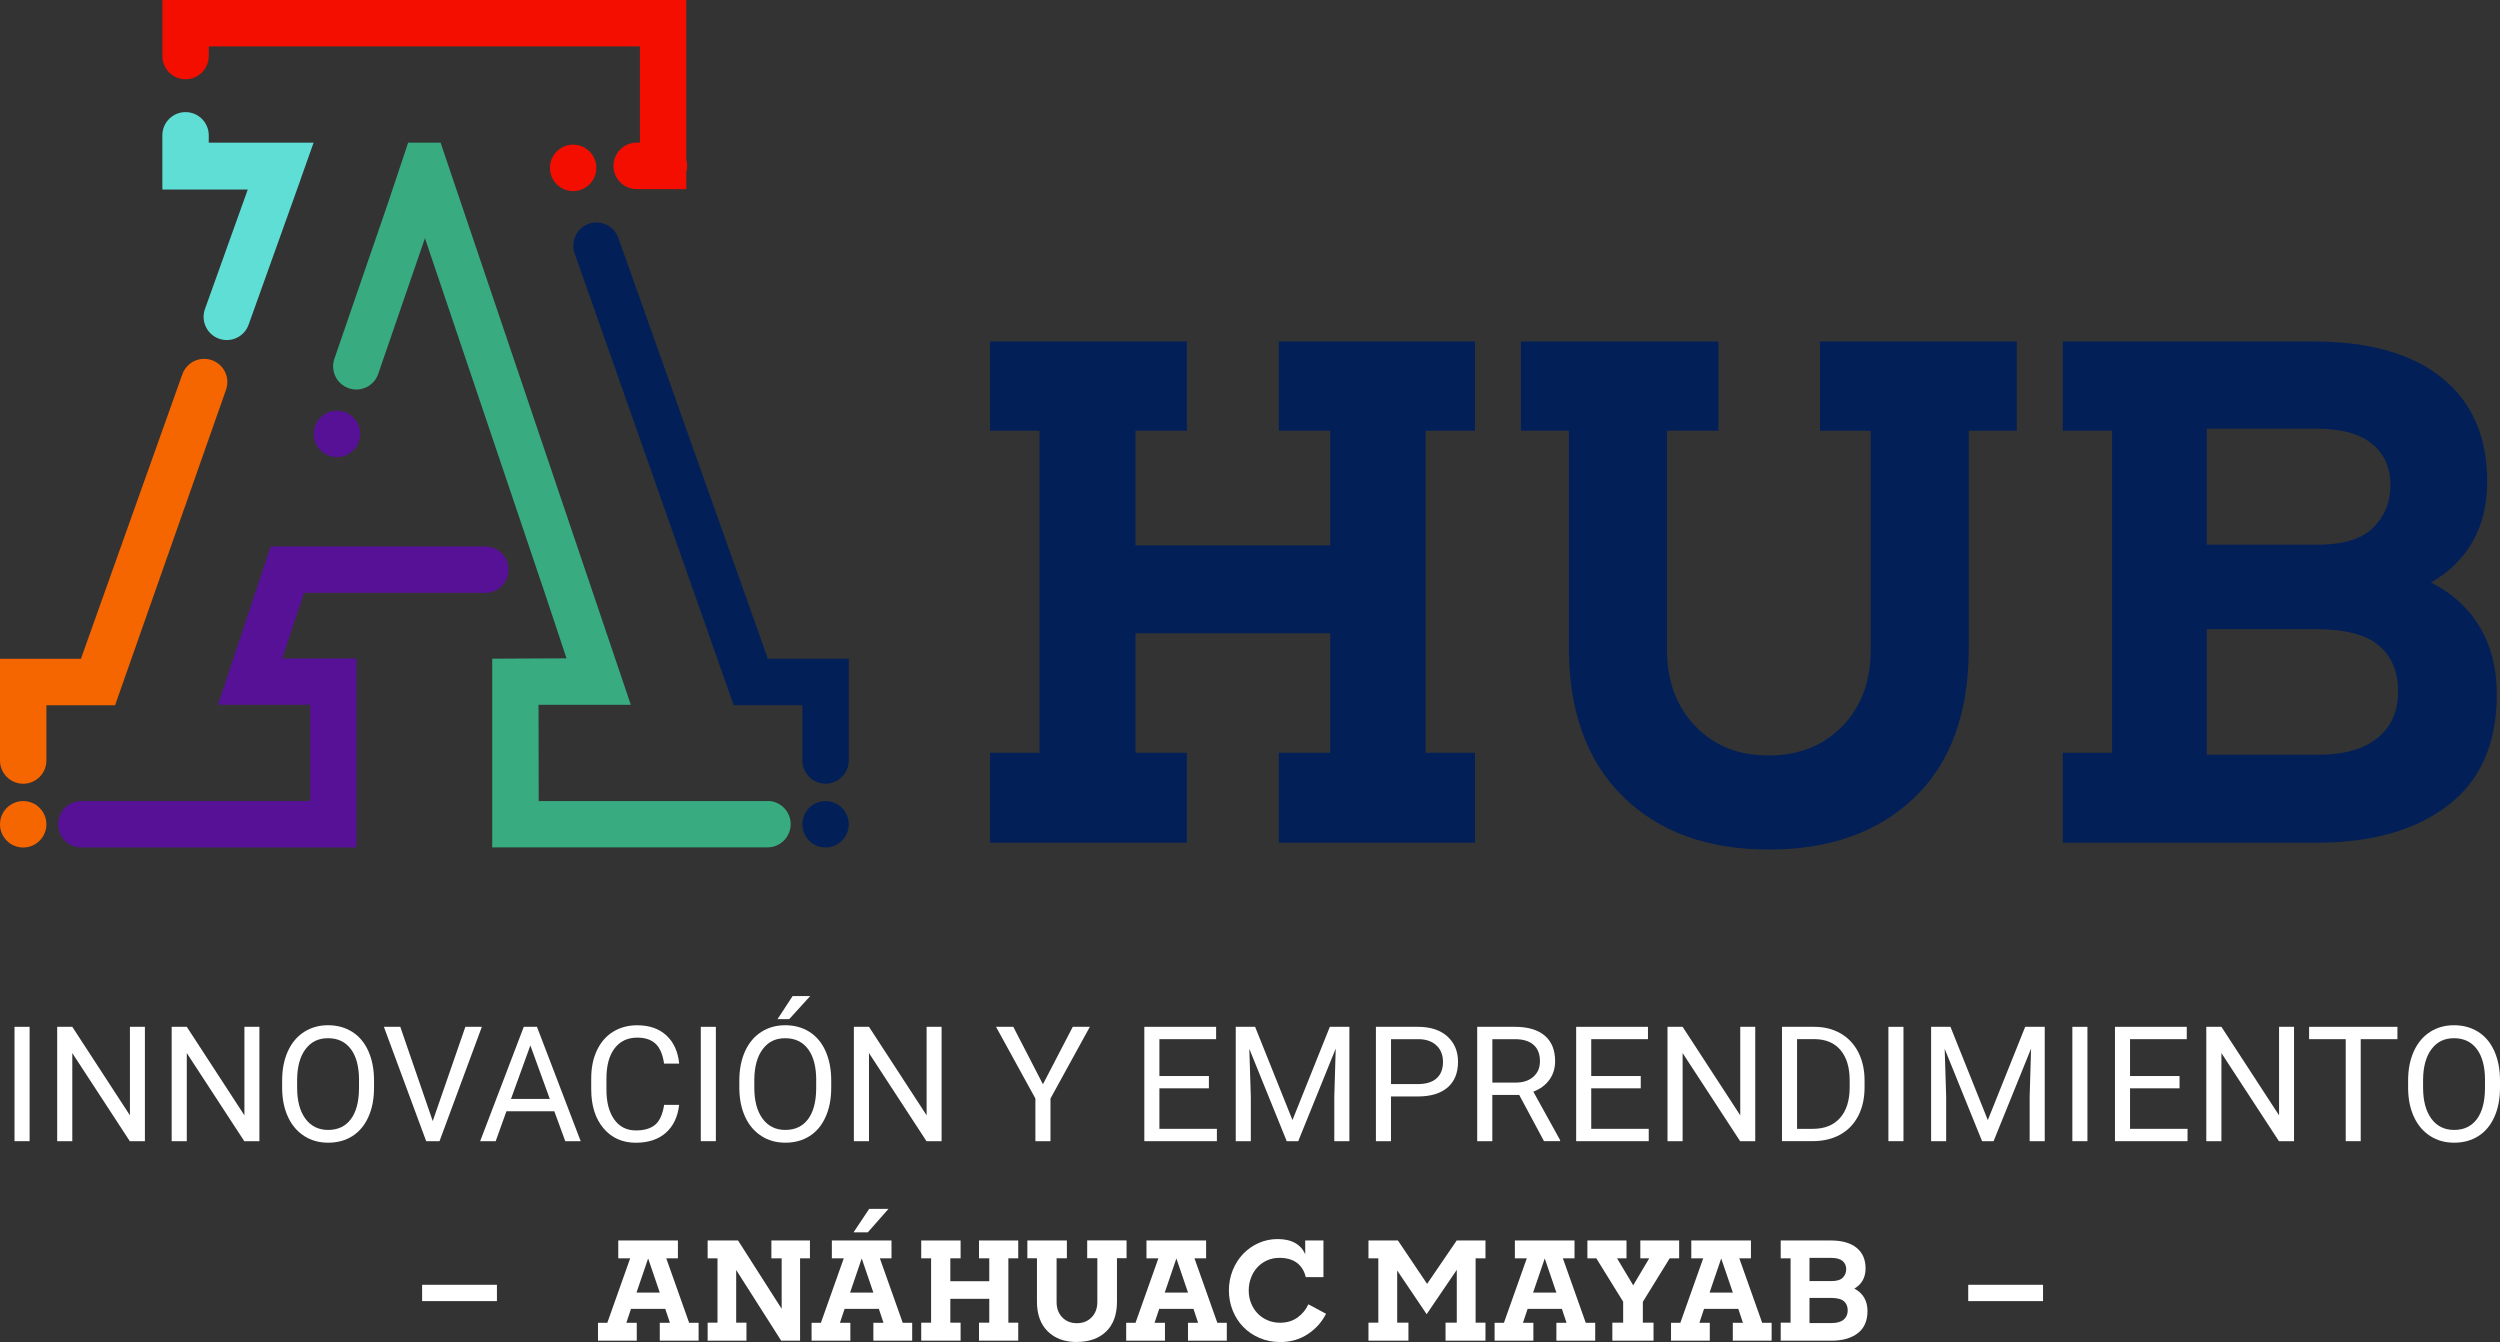 <svg width="326" height="175" viewBox="0 0 326 175" fill="none" xmlns="http://www.w3.org/2000/svg">
<rect x="0" y="0" width="326" height="175" fill="#333333" stroke="none"/>
<g clip-path="url(#clip0_652_4903)">
<path d="M3.859 148.809H1.894V133.899H3.859V148.809Z" fill="white"/>
<path d="M18.896 148.809H16.925L9.427 137.321V148.809H7.456V133.899H9.427L16.943 145.441V133.899H18.896V148.809Z" fill="white"/>
<path d="M33.826 148.809H31.854L24.357 137.321V148.809H22.386V133.899H24.357L31.872 145.441V133.899H33.826V148.809Z" fill="white"/>
<path d="M48.773 141.834C48.773 143.295 48.529 144.57 48.035 145.655C47.546 146.746 46.85 147.575 45.95 148.148C45.051 148.72 44.003 149.006 42.8 149.006C41.597 149.006 40.585 148.72 39.679 148.142C38.774 147.563 38.066 146.741 37.566 145.673C37.065 144.606 36.809 143.366 36.791 141.959V140.886C36.791 139.455 37.041 138.185 37.536 137.088C38.036 135.991 38.739 135.151 39.65 134.566C40.561 133.982 41.603 133.69 42.776 133.69C43.949 133.69 45.021 133.976 45.932 134.554C46.844 135.133 47.546 135.967 48.035 137.064C48.523 138.161 48.773 139.437 48.773 140.886V141.828V141.834ZM46.82 140.874C46.82 139.103 46.462 137.75 45.754 136.802C45.045 135.854 44.051 135.383 42.776 135.383C41.502 135.383 40.561 135.854 39.846 136.802C39.132 137.75 38.768 139.062 38.745 140.737V141.834C38.745 143.545 39.102 144.892 39.822 145.876C40.543 146.854 41.532 147.343 42.794 147.343C44.057 147.343 45.045 146.878 45.742 145.954C46.439 145.029 46.796 143.7 46.814 141.977V140.874H46.82Z" fill="white"/>
<path d="M56.426 146.198L60.684 133.899H62.833L57.313 148.809H55.574L50.059 133.899H52.197L56.432 146.198H56.426Z" fill="white"/>
<path d="M72.278 144.91H66.037L64.638 148.809H62.613L68.3 133.899H70.021L75.721 148.809H73.708L72.284 144.91H72.278ZM66.633 143.301H71.695L69.158 136.325L66.633 143.301Z" fill="white"/>
<path d="M88.56 144.076C88.375 145.655 87.792 146.872 86.815 147.724C85.838 148.583 84.534 149.012 82.914 149.012C81.158 149.012 79.746 148.38 78.686 147.116C77.626 145.852 77.096 144.165 77.096 142.049V140.618C77.096 139.234 77.34 138.012 77.841 136.963C78.335 135.914 79.037 135.103 79.943 134.542C80.848 133.982 81.902 133.696 83.093 133.696C84.677 133.696 85.946 134.137 86.898 135.019C87.851 135.902 88.411 137.13 88.566 138.692H86.595C86.422 137.5 86.053 136.635 85.487 136.104C84.915 135.568 84.123 135.306 83.099 135.306C81.842 135.306 80.86 135.771 80.145 136.701C79.431 137.631 79.079 138.954 79.079 140.665V142.108C79.079 143.73 79.419 145.018 80.092 145.971C80.764 146.925 81.711 147.408 82.926 147.408C84.016 147.408 84.856 147.158 85.439 146.663C86.023 146.168 86.41 145.304 86.601 144.076H88.572H88.56Z" fill="white"/>
<path d="M93.348 148.809H91.383V133.899H93.348V148.809Z" fill="white"/>
<path d="M108.391 141.834C108.391 143.295 108.147 144.57 107.652 145.655C107.164 146.746 106.467 147.575 105.568 148.148C104.669 148.72 103.621 149.006 102.418 149.006C101.215 149.006 100.202 148.72 99.297 148.142C98.392 147.563 97.683 146.741 97.183 145.673C96.683 144.606 96.427 143.366 96.409 141.959V140.886C96.409 139.455 96.659 138.185 97.153 137.088C97.653 135.991 98.356 135.151 99.267 134.566C100.179 133.982 101.221 133.69 102.394 133.69C103.567 133.69 104.639 133.976 105.55 134.554C106.461 135.133 107.164 135.967 107.652 137.064C108.141 138.161 108.391 139.437 108.391 140.886V141.828V141.834ZM106.437 140.874C106.437 139.103 106.08 137.75 105.371 136.802C104.663 135.854 103.668 135.383 102.394 135.383C101.119 135.383 100.179 135.854 99.464 136.802C98.749 137.75 98.386 139.062 98.362 140.737V141.834C98.362 143.545 98.719 144.892 99.44 145.876C100.161 146.854 101.149 147.343 102.412 147.343C103.674 147.343 104.663 146.878 105.36 145.954C106.056 145.029 106.414 143.7 106.431 141.977V140.874H106.437ZM103.359 129.886H105.651L102.912 132.897H101.387L103.359 129.886Z" fill="white"/>
<path d="M122.784 148.809H120.813L113.316 137.321V148.809H111.345V133.899H113.316L120.831 145.441V133.899H122.784V148.809Z" fill="white"/>
<path d="M135.999 141.387L139.888 133.899H142.115L136.982 143.247V148.809H135.016V143.247L129.883 133.899H132.134L135.999 141.387Z" fill="white"/>
<path d="M157.64 141.917H151.185V147.2H158.682V148.809H149.22V133.899H158.581V135.508H151.185V140.314H157.64V141.923V141.917Z" fill="white"/>
<path d="M163.667 133.899L168.538 146.061L173.41 133.899H175.959V148.809H173.993V143.002L174.178 136.736L169.289 148.809H167.788L162.911 136.766L163.107 143.002V148.809H161.142V133.899H163.679H163.667Z" fill="white"/>
<path d="M181.384 142.973V148.809H179.419V133.899H184.909C186.541 133.899 187.815 134.316 188.738 135.151C189.661 135.985 190.126 137.088 190.126 138.459C190.126 139.908 189.673 141.023 188.768 141.804C187.863 142.585 186.571 142.979 184.885 142.979H181.378L181.384 142.973ZM181.384 141.363H184.915C185.963 141.363 186.767 141.112 187.327 140.618C187.887 140.123 188.167 139.407 188.167 138.471C188.167 137.583 187.887 136.874 187.327 136.337C186.767 135.806 185.999 135.526 185.028 135.508H181.39V141.363H181.384Z" fill="white"/>
<path d="M198.094 142.776H194.598V148.809H192.627V133.899H197.558C199.237 133.899 200.524 134.28 201.429 135.043C202.334 135.806 202.787 136.921 202.787 138.382C202.787 139.312 202.537 140.117 202.036 140.808C201.536 141.5 200.839 142.013 199.946 142.353L203.442 148.678V148.803H201.334L198.1 142.77L198.094 142.776ZM194.598 141.172H197.618C198.594 141.172 199.368 140.922 199.946 140.415C200.524 139.908 200.81 139.234 200.81 138.382C200.81 137.458 200.536 136.748 199.988 136.259C199.44 135.765 198.648 135.52 197.612 135.508H194.604V141.172H194.598Z" fill="white"/>
<path d="M213.953 141.917H207.497V147.2H214.995V148.809H205.532V133.899H214.894V135.508H207.497V140.314H213.953V141.923V141.917Z" fill="white"/>
<path d="M228.882 148.809H226.911L219.414 137.321V148.809H217.443V133.899H219.414L226.929 145.441V133.899H228.882V148.809Z" fill="white"/>
<path d="M232.372 148.809V133.899H236.577C237.875 133.899 239.018 134.185 240.013 134.757C241.007 135.329 241.775 136.146 242.317 137.201C242.859 138.257 243.133 139.473 243.139 140.844V141.798C243.139 143.205 242.865 144.439 242.323 145.494C241.781 146.55 241.007 147.367 240.001 147.933C238.994 148.499 237.821 148.791 236.487 148.803H232.366L232.372 148.809ZM234.337 135.508V147.2H236.404C237.917 147.2 239.096 146.729 239.935 145.787C240.775 144.845 241.198 143.503 241.198 141.756V140.886C241.198 139.193 240.799 137.875 240.007 136.933C239.215 135.991 238.083 135.514 236.624 135.502H234.331L234.337 135.508Z" fill="white"/>
<path d="M248.213 148.809H246.248V133.899H248.213V148.809Z" fill="white"/>
<path d="M254.341 133.899L259.212 146.061L264.084 133.899H266.633V148.809H264.667V143.002L264.852 136.736L259.963 148.809H258.462L253.585 136.766L253.781 143.002V148.809H251.816V133.899H254.353H254.341Z" fill="white"/>
<path d="M272.201 148.809H270.235V133.899H272.201V148.809Z" fill="white"/>
<path d="M284.212 141.917H277.757V147.2H285.254V148.809H275.792V133.899H285.153V135.508H277.757V140.314H284.212V141.923V141.917Z" fill="white"/>
<path d="M299.142 148.809H297.171L289.673 137.321V148.809H287.702V133.899H289.673L297.189 145.441V133.899H299.142V148.809Z" fill="white"/>
<path d="M312.625 135.508H307.837V148.809H305.883V135.508H301.107V133.899H312.625V135.508Z" fill="white"/>
<path d="M326 141.834C326 143.295 325.756 144.57 325.262 145.655C324.773 146.746 324.076 147.575 323.177 148.148C322.278 148.72 321.23 149.006 320.027 149.006C318.824 149.006 317.812 148.72 316.906 148.142C316.001 147.563 315.293 146.741 314.792 145.673C314.292 144.606 314.036 143.366 314.018 141.959V140.886C314.018 139.455 314.268 138.185 314.763 137.088C315.263 135.991 315.965 135.151 316.877 134.566C317.788 133.982 318.83 133.69 320.003 133.69C321.176 133.69 322.248 133.976 323.159 134.554C324.071 135.133 324.773 135.967 325.262 137.064C325.75 138.161 326 139.437 326 140.886V141.828V141.834ZM324.047 140.874C324.047 139.103 323.689 137.75 322.981 136.802C322.272 135.854 321.278 135.383 320.003 135.383C318.729 135.383 317.788 135.854 317.073 136.802C316.359 137.75 315.995 139.062 315.971 140.737V141.834C315.971 143.545 316.329 144.892 317.049 145.876C317.77 146.854 318.758 147.343 320.021 147.343C321.283 147.343 322.272 146.878 322.969 145.954C323.666 145.029 324.023 143.7 324.041 141.977V140.874H324.047Z" fill="white"/>
<path d="M77.978 174.821V172.496H79.192L82.176 164.084H80.622V161.759H88.399V164.084H86.88L89.864 172.496H91.097V174.821H86.035V172.496H87.357L86.749 170.672H82.283L81.676 172.496H83.034V174.821H77.972H77.978ZM82.998 168.555H86.035L84.516 164.102L82.998 168.555Z" fill="white"/>
<path d="M92.276 174.821V172.478H93.562V164.084H92.276V161.759H96.242L101.929 170.672V164.084H100.589V161.759H105.616V164.084H104.329V174.821H101.864L95.998 165.604V172.478H97.338V174.821H92.276Z" fill="white"/>
<path d="M105.83 174.821V172.496H107.045L110.028 164.084H108.474V161.759H116.252V164.084H114.733L117.717 172.496H118.949V174.821H113.887V172.496H115.209L114.602 170.672H110.136L109.528 172.496H110.886V174.821H105.824H105.83ZM110.85 168.555H113.887L112.369 164.102L110.85 168.555ZM111.303 160.697L113.34 157.639H115.859L113.161 160.697H111.303Z" fill="white"/>
<path d="M120.128 174.821V172.478H121.415V164.084H120.128V161.759H125.262V164.084H123.922V167.071H129.002V164.084H127.662V161.759H132.777V164.084H131.491V172.478H132.777V174.821H127.662V172.478H129.002V169.366H123.922V172.478H125.262V174.821H120.128Z" fill="white"/>
<path d="M140.424 175C138.828 175 137.559 174.535 136.624 173.611C135.689 172.687 135.219 171.399 135.219 169.754V164.078H133.968V161.753H139.12V164.078H137.78V169.789C137.78 170.6 138.024 171.262 138.512 171.775C139.001 172.287 139.638 172.544 140.424 172.544C141.21 172.544 141.853 172.287 142.347 171.781C142.842 171.274 143.092 170.606 143.092 169.783V164.072H141.77V161.747H146.903V164.072H145.652V169.748C145.652 171.429 145.182 172.723 144.241 173.629C143.3 174.535 142.032 174.988 140.436 174.988L140.424 175Z" fill="white"/>
<path d="M146.855 174.821V172.496H148.07L151.054 164.084H149.5V161.759H157.277V164.084H155.758L158.742 172.496H159.975V174.821H154.913V172.496H156.235L155.627 170.672H151.161L150.554 172.496H151.911V174.821H146.849H146.855ZM151.882 168.555H154.919L153.4 164.102L151.882 168.555Z" fill="white"/>
<path d="M166.936 175C165.96 175 165.061 174.821 164.239 174.469C163.417 174.118 162.708 173.635 162.119 173.027C161.529 172.418 161.071 171.703 160.743 170.886C160.415 170.069 160.249 169.199 160.249 168.281C160.249 167.363 160.415 166.457 160.749 165.634C161.082 164.811 161.535 164.102 162.107 163.505C162.678 162.909 163.351 162.438 164.126 162.092C164.9 161.747 165.722 161.574 166.591 161.574C167.52 161.574 168.288 161.747 168.896 162.092C169.503 162.438 169.938 162.933 170.2 163.577V161.753H172.576V166.534H170.271C170.081 165.735 169.7 165.115 169.128 164.68C168.556 164.245 167.788 164.024 166.823 164.024C166.24 164.024 165.704 164.137 165.215 164.358C164.727 164.579 164.304 164.883 163.953 165.264C163.601 165.646 163.328 166.099 163.131 166.618C162.934 167.136 162.833 167.697 162.833 168.293C162.833 168.889 162.935 169.408 163.137 169.92C163.339 170.433 163.619 170.88 163.977 171.256C164.334 171.632 164.763 171.93 165.263 172.15C165.763 172.371 166.311 172.484 166.907 172.484C167.8 172.484 168.562 172.258 169.187 171.81C169.813 171.363 170.289 170.785 170.611 170.081L172.915 171.316C172.368 172.401 171.57 173.289 170.527 173.975C169.485 174.66 168.282 175.006 166.924 175.006L166.936 175Z" fill="white"/>
<path d="M178.448 174.821V172.478H179.734V164.084H178.448V161.759H182.289L186.094 167.416L189.953 161.759H193.705V164.084H192.419V172.478H193.705V174.821H188.5V172.478H189.965V165.586L186.035 171.369L182.194 165.676V172.478H183.659V174.821H178.436H178.448Z" fill="white"/>
<path d="M194.896 174.821V172.496H196.111L199.095 164.084H197.54V161.759H205.318V164.084H203.799L206.783 172.496H208.015V174.821H202.953V172.496H204.276L203.668 170.672H199.202L198.594 172.496H199.952V174.821H194.89H194.896ZM199.916 168.555H202.953L201.435 164.102L199.916 168.555Z" fill="white"/>
<path d="M210.249 174.821V172.478H211.66V169.742L208.158 164.084H206.997V161.759H212.095V164.084H210.862L212.97 167.607L215.06 164.084H213.899V161.759H218.961V164.084H217.728L214.227 169.759V172.478H215.62V174.821H210.255H210.249Z" fill="white"/>
<path d="M217.901 174.821V172.496H219.116L222.1 164.084H220.545V161.759H228.323V164.084H226.804L229.788 172.496H231.02V174.821H225.958V172.496H227.281L226.673 170.672H222.207L221.599 172.496H222.957V174.821H217.895H217.901ZM222.927 168.555H225.964L224.446 164.102L222.927 168.555Z" fill="white"/>
<path d="M232.205 174.821V172.478H233.492V164.084H232.205V161.759H238.75C240.191 161.759 241.305 162.075 242.091 162.707C242.877 163.339 243.27 164.239 243.27 165.407C243.27 166.003 243.145 166.522 242.895 166.963C242.645 167.405 242.282 167.762 241.805 168.036C242.353 168.311 242.776 168.698 243.074 169.193C243.372 169.688 243.52 170.278 243.52 170.958C243.52 172.234 243.098 173.2 242.252 173.849C241.406 174.499 240.263 174.827 238.822 174.827H232.205V174.821ZM238.816 164.03H235.957V167.053H238.851C239.518 167.053 240.001 166.904 240.299 166.606C240.596 166.308 240.745 165.938 240.745 165.497C240.745 165.056 240.584 164.686 240.263 164.424C239.941 164.161 239.459 164.03 238.816 164.03ZM238.762 169.253H235.957V172.526H238.851C239.53 172.526 240.048 172.383 240.406 172.085C240.763 171.793 240.942 171.387 240.942 170.874C240.942 170.362 240.775 169.962 240.442 169.676C240.108 169.39 239.548 169.247 238.762 169.247V169.253Z" fill="white"/>
<path d="M266.412 167.536H256.658V169.664H266.412V167.536Z" fill="white"/>
<path d="M64.799 167.536H55.044V169.664H64.799V167.536Z" fill="white"/>
<path d="M129.103 109.884V98.157H135.541V56.167H129.103V44.529H154.77V56.167H148.064V71.12H173.463V56.167H166.758V44.529H192.335V56.167H185.898V98.157H192.335V109.884H166.758V98.157H173.463V82.578H148.064V98.157H154.77V109.884H129.103Z" fill="#022057"/>
<path d="M230.609 110.778C222.618 110.778 216.287 108.465 211.606 103.839C206.926 99.212 204.585 92.779 204.585 84.546V56.161H198.326V44.524H224.083V56.161H217.377V84.725C217.377 88.785 218.598 92.1 221.045 94.663C223.487 97.233 226.679 98.515 230.615 98.515C234.552 98.515 237.756 97.245 240.227 94.711C242.699 92.177 243.937 88.844 243.937 84.731V56.167H237.321V44.529H262.988V56.167H256.729V84.552C256.729 92.97 254.371 99.445 249.666 103.982C244.956 108.519 238.607 110.784 230.615 110.784L230.609 110.778Z" fill="#022057"/>
<path d="M268.979 109.884V98.157H275.416V56.167H268.979V44.529H301.709C308.92 44.529 314.501 46.109 318.431 49.275C322.367 52.441 324.333 56.948 324.333 62.797C324.333 65.784 323.707 68.377 322.457 70.589C321.206 72.801 319.384 74.59 317.002 75.961C319.741 77.332 321.861 79.258 323.35 81.738C324.839 84.218 325.583 87.157 325.583 90.555C325.583 96.941 323.469 101.764 319.235 105.013C315.001 108.268 309.278 109.89 302.066 109.89H268.973L268.979 109.884ZM302.066 55.893H287.756V71.024H302.245C305.586 71.024 307.997 70.279 309.486 68.788C310.975 67.298 311.719 65.444 311.719 63.238C311.719 61.032 310.915 59.178 309.308 57.866C307.7 56.555 305.282 55.899 302.066 55.899V55.893ZM301.798 82.036H287.756V98.419H302.245C305.645 98.419 308.236 97.692 310.028 96.225C311.815 94.765 312.714 92.749 312.714 90.18C312.714 87.61 311.88 85.613 310.213 84.182C308.545 82.751 305.74 82.036 301.804 82.036H301.798Z" fill="#022057"/>
<path d="M24.196 10.338C25.863 10.338 27.221 8.985 27.221 7.309V6.051H83.444V18.601H83.022C81.354 18.601 79.996 19.954 79.996 21.63C79.996 23.305 81.348 24.659 83.022 24.659H89.489V22.411C89.554 22.16 89.602 21.904 89.602 21.63C89.602 21.356 89.554 21.099 89.489 20.849V0H21.177V3.255C21.177 3.255 21.177 3.261 21.177 3.267V7.309C21.177 8.979 22.529 10.338 24.202 10.338H24.196Z" fill="#F40E00"/>
<path d="M43.938 59.613C45.605 59.613 46.963 58.26 46.963 56.584C46.963 54.909 45.611 53.556 43.938 53.556C42.264 53.556 40.912 54.909 40.912 56.584C40.912 58.26 42.264 59.613 43.938 59.613Z" fill="#571196"/>
<path d="M15.007 91.957L29.472 50.831C30.032 49.257 29.21 47.528 27.638 46.968C26.066 46.407 24.339 47.23 23.779 48.804L10.553 85.905H0V99.17C0 100.84 1.352 102.199 3.025 102.199C4.699 102.199 6.05 100.846 6.05 99.17V91.963H15.007V91.957Z" fill="#F56500"/>
<path d="M3.025 110.516C4.696 110.516 6.05 109.16 6.05 107.487C6.05 105.815 4.696 104.459 3.025 104.459C1.354 104.459 0 105.815 0 107.487C0 109.16 1.354 110.516 3.025 110.516Z" fill="#F56500"/>
<path d="M74.738 24.921C76.409 24.921 77.763 23.565 77.763 21.892C77.763 20.22 76.409 18.863 74.738 18.863C73.067 18.863 71.713 20.22 71.713 21.892C71.713 23.565 73.067 24.921 74.738 24.921Z" fill="#F40E00"/>
<path d="M100.137 85.905L80.628 31.02C80.068 29.446 78.341 28.623 76.769 29.184C75.196 29.744 74.375 31.473 74.934 33.047L95.67 91.957H104.627V99.165C104.627 100.834 105.979 102.193 107.652 102.193C109.326 102.193 110.678 100.84 110.678 99.165V85.899H100.143L100.137 85.905Z" fill="#022057"/>
<path d="M100.071 104.459H70.248L70.224 91.909H82.259L57.45 18.601H53.222L50.613 26.417L43.604 46.783C43.062 48.363 43.896 50.086 45.48 50.629C47.058 51.171 48.779 50.336 49.321 48.751L55.413 31.062L71.159 77.69L73.874 85.846L64.185 85.893V104.447V110.498H100.077C101.745 110.498 103.103 109.145 103.103 107.469C103.103 105.794 101.751 104.441 100.077 104.441L100.071 104.459Z" fill="#38AB80"/>
<path d="M107.652 110.516C109.323 110.516 110.678 109.16 110.678 107.487C110.678 105.815 109.323 104.459 107.652 104.459C105.982 104.459 104.627 105.815 104.627 107.487C104.627 109.16 105.982 110.516 107.652 110.516Z" fill="#022057"/>
<path d="M44.789 77.314H63.286C64.954 77.314 66.311 75.961 66.311 74.285C66.311 72.61 64.959 71.257 63.286 71.257H35.291L28.418 91.903H40.454V104.453H10.6C8.933 104.453 7.575 105.806 7.575 107.481C7.575 109.157 8.927 110.51 10.6 110.51H46.492V85.858H36.803L39.65 77.314H44.789Z" fill="#571196"/>
<path d="M32.307 24.718L26.727 40.297C26.161 41.87 26.983 43.605 28.555 44.166C30.127 44.732 31.86 43.91 32.42 42.336L39.167 23.49C39.167 23.49 39.179 23.442 39.185 23.418L40.894 18.601H27.221V17.647C27.221 15.978 25.869 14.619 24.196 14.619C22.523 14.619 21.171 15.972 21.171 17.647V24.718H32.301H32.307Z" fill="#5FDED6"/>
</g>
<defs>
<clipPath id="clip0_652_4903">
<rect width="326" height="175" fill="white"/>
</clipPath>
</defs>
</svg>
